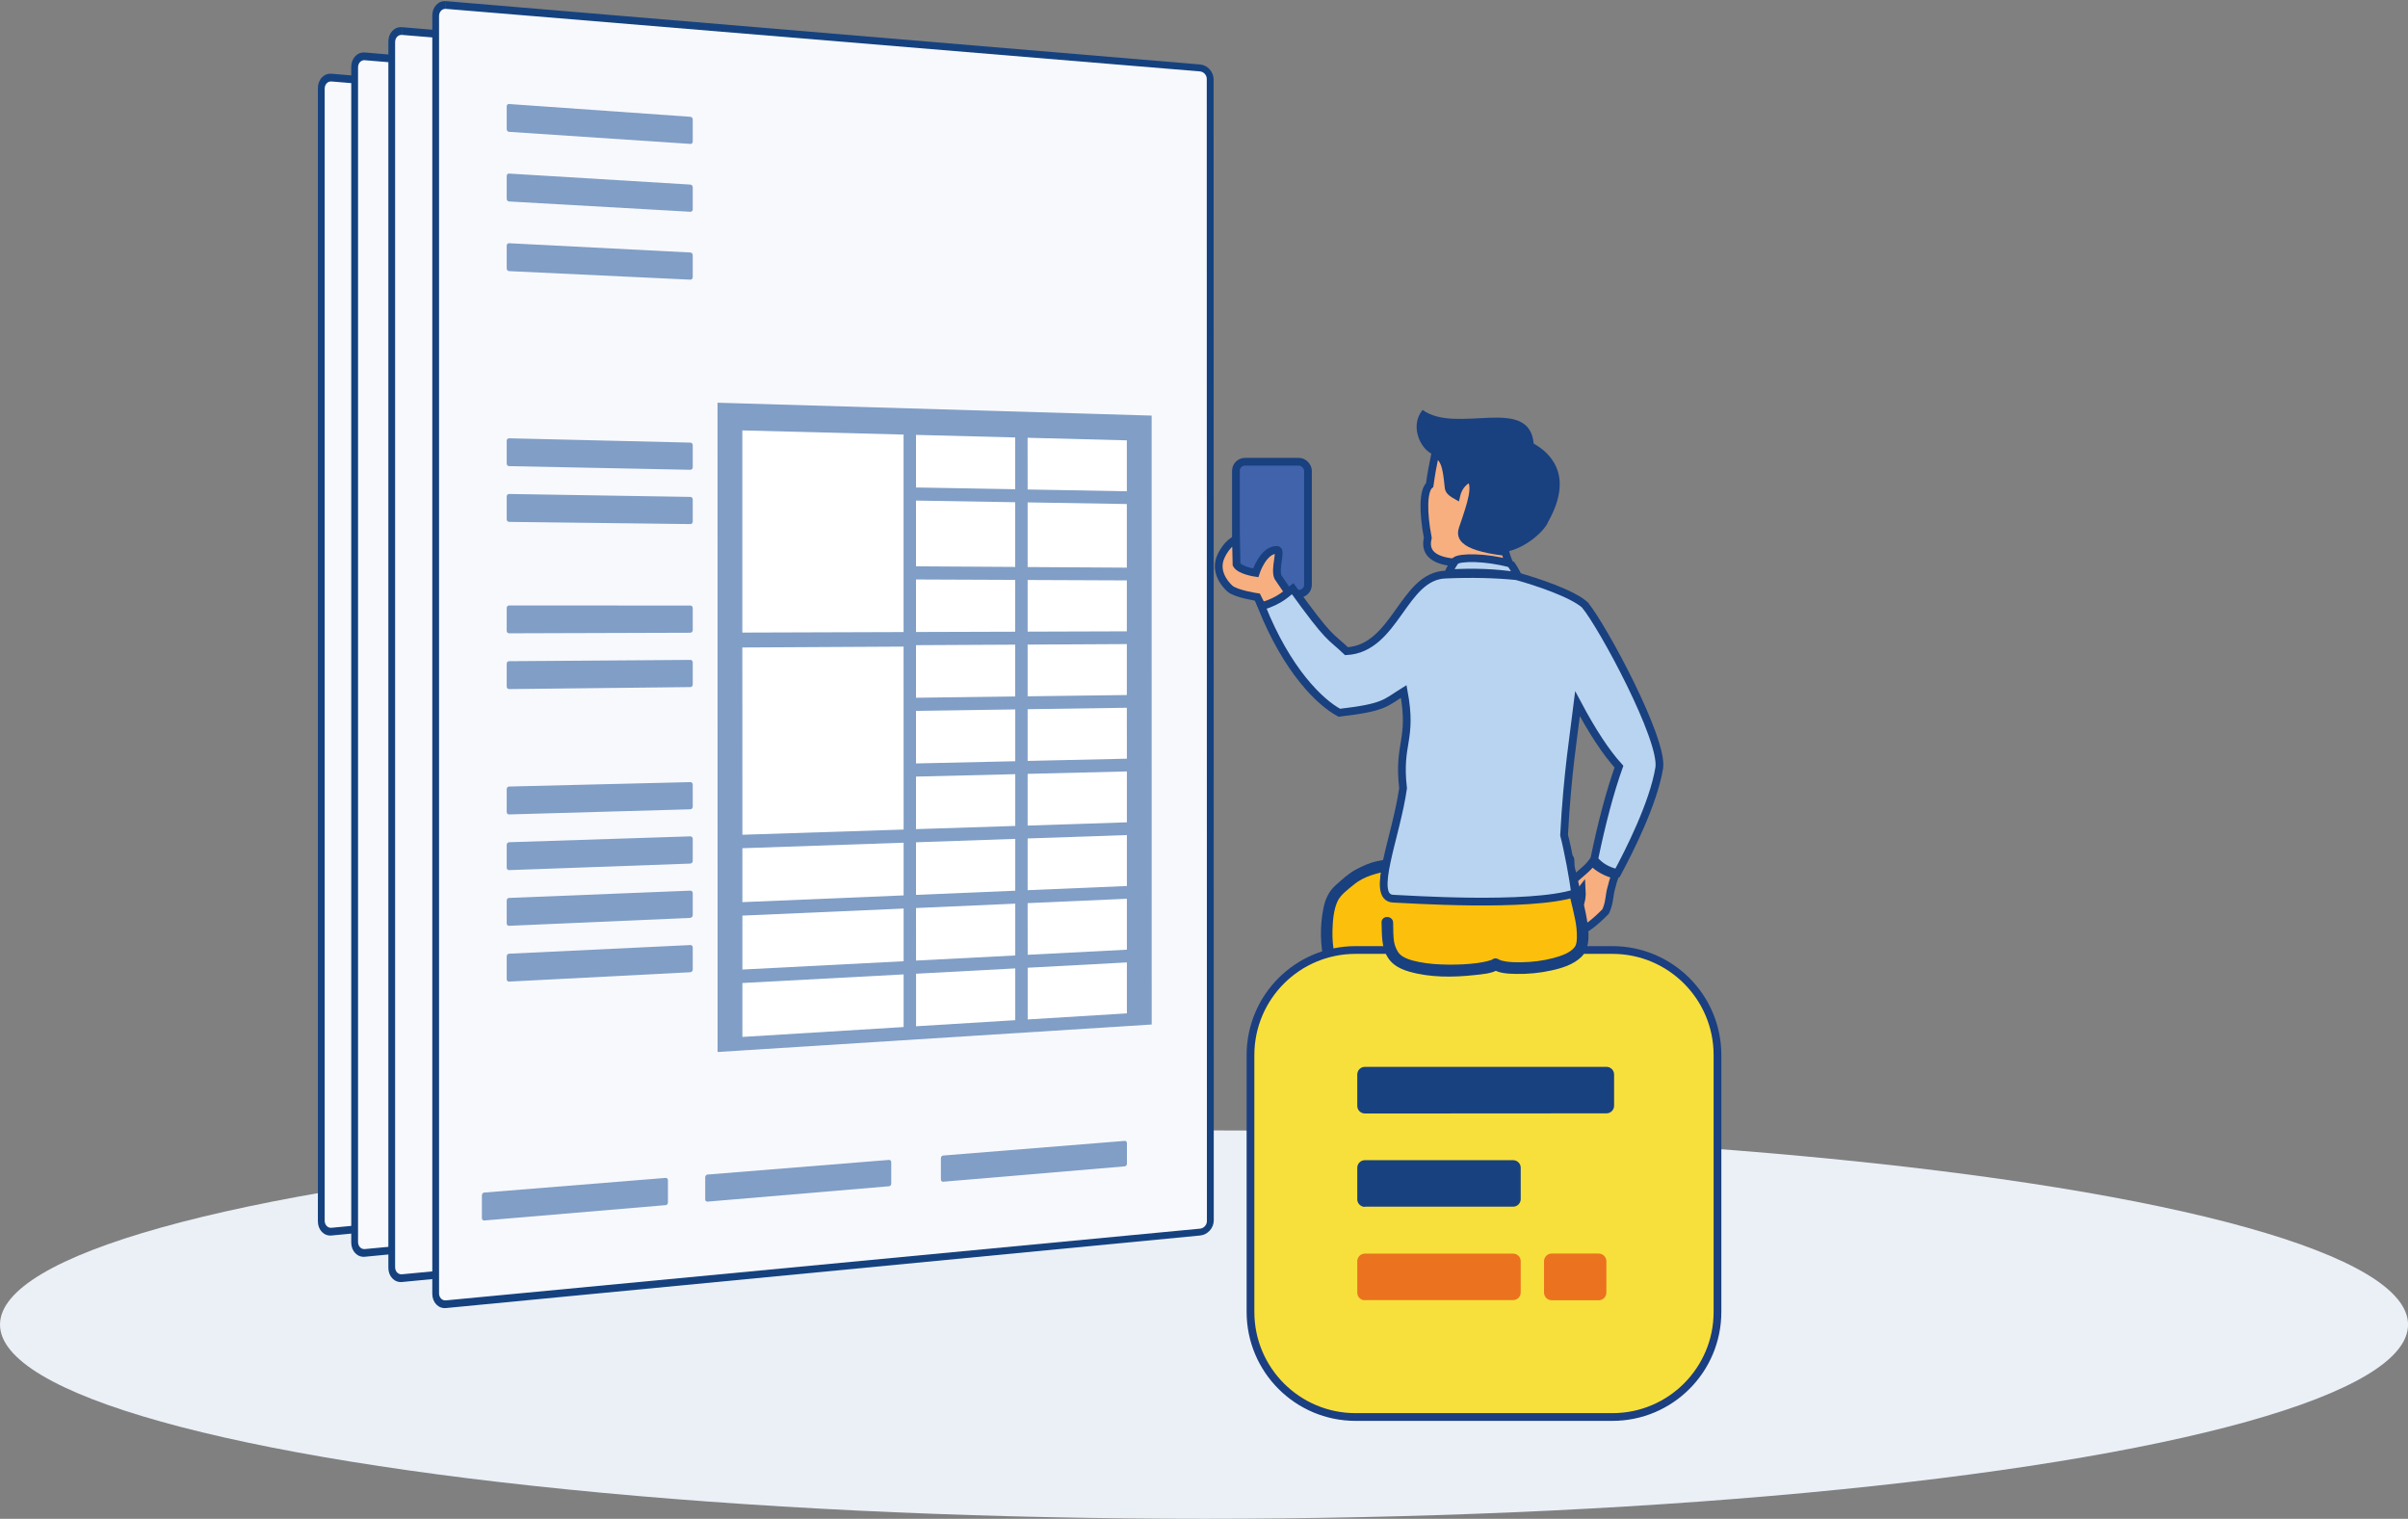 <?xml version="1.0" encoding="UTF-8"?>
<svg id="Ebene_2" data-name="Ebene 2" xmlns="http://www.w3.org/2000/svg" width="164.75mm" height="103.91mm" viewBox="0 0 467.01 294.55">
  <rect x="0" y="0" width="467.01" height="294.55" fill="#808080" stroke="none"/>
  <g id="Text-Bild">
    <g id="Ebene_51" data-name="Ebene 51">
      <g>
        <path d="M308.8,167.2c-1.19,1.57-2.68,2.4-4.97,4.73l-.33.34c-.51.53-1.06,1.14-1.65,1.84,1.26.96,3.09.82,4.93-1.58.17,2.6-.74,3.98-2.16,5.3-.69.84-.94,1.34-1.37,1.79,1.43,2.29,3.93,1.44,8.14-2.84.81-1.65.68-3.25,1.15-4.73.18-.75.39-1.49.72-2.37-1.81-.48-3.29-1.3-4.44-2.47h-.01Z" style="fill: #f7af7f; fill-rule: evenodd; stroke: #19407f; stroke-width: 1.5px;"/>
        <g>
          <path d="M270.3,185.42c.49-4.04,35.31-11.6,33.9-18.65-8.46,2.19-18.8,1.66-32.54.38-3.95,1.25-4.26.29-8.87,2.88-.83.47-2.43,2.03-3.16,2.64-1.16.96-1.64,2.51-1.91,3.99-1.83,9.92,3.06,15.94,3.05,18.7-.02,9.81,2.18,10.39,2.16,20.19l.14,3.6,3.6.29.82-26.96,2.82-7.06Z" style="fill: #fcc00c;"/>
          <path d="M271.39,185.71c.05-.35-.03.14,0-.08,0-.03.06-.11.08-.13.09-.09-.18.18.01,0,.12-.11.23-.22.36-.33.16-.13-.15.11.02-.02.09-.07.19-.13.28-.2.87-.59,1.83-1.05,2.79-1.48,2.8-1.28,5.7-2.32,8.58-3.39,3.33-1.24,6.67-2.47,9.95-3.85,2.82-1.18,5.68-2.42,8.22-4.14,1.87-1.27,4.05-3.1,3.6-5.63-.11-.61-.84-.93-1.38-.79-6.71,1.71-13.76,1.61-20.63,1.24-2.09-.11-4.19-.26-6.28-.43-1.05-.09-2.11-.18-3.16-.27-.6-.05-1.21-.14-1.81-.16-.52-.02-.94.1-1.44.24-1.15.32-2.33.47-3.49.72-1.45.31-2.81.93-4.11,1.62-1.47.78-2.63,1.9-3.88,2.99-1.36,1.2-2.06,2.68-2.42,4.45-.73,3.57-.65,7.27.2,10.81.58,2.43,1.62,4.67,2.42,7.02.4,1.16.33,1.67.36,2.99.04,1.77.19,3.54.44,5.29.43,2.97,1.26,5.87,1.53,8.87.24,2.68.21,5.39.32,8.08.03.64.5,1.07,1.12,1.12l3.6.29c.62.05,1.11-.56,1.12-1.12.13-4.46.27-8.92.4-13.39s.24-9.05.41-13.57c-.02.52,0,.19.09-.03.12-.26.21-.54.32-.8l.96-2.39c.47-1.18.94-2.35,1.41-3.53.54-1.34-1.64-1.93-2.17-.6-.9,2.26-1.91,4.5-2.72,6.8-.4,1.13-.2,2.59-.24,3.77-.19,6.17-.37,12.34-.56,18.51-.05,1.75-.11,3.49-.16,5.24l1.12-1.12-3.6-.29,1.12,1.12c-.09-2.13-.1-4.27-.21-6.4-.14-2.87-.66-5.65-1.24-8.46-.27-1.3-.5-2.61-.63-3.93-.18-1.73-.11-3.46-.23-5.19-.13-1.93-1.19-3.78-1.83-5.57-1.06-2.95-1.7-5.99-1.61-9.13.05-1.82.2-3.87.93-5.56.59-1.36,2.07-2.39,3.19-3.32,2.1-1.74,4.65-2.26,7.23-2.78.68-.14,1.39-.43,2.07-.49,1.09-.09,2.32.19,3.4.28,2.14.18,4.28.35,6.42.48,7.59.48,15.4.67,22.82-1.23l-1.38-.79c.03.16.06-.2,0,.03-.02.06,0,.16,0,.22-.02.28.05-.16,0,.04-.03.1-.05.2-.08.3-.04.12-.09.2,0,.03-.04.09-.08.18-.14.26-.05.09-.11.17-.16.26-.14.22-.01.04-.1.15-.68.84-1.43,1.39-2.28,1.95-2.5,1.65-5.3,2.87-8.06,4.02-6.08,2.52-12.42,4.46-18.41,7.19-1.44.66-4.37,1.76-4.64,3.62-.21,1.42,1.96,2.03,2.17.6Z" style="fill: #19407f;"/>
        </g>
        <ellipse cx="233.51" cy="256.89" rx="233.51" ry="37.66" style="fill: #ebf0f7;"/>
        <g>
          <g id="Papier">
            <g>
              <path d="M64.29,238.85c-1.09.1-1.98-.82-1.98-2.06V17.13c0-1.24.89-2.17,1.98-2.08l129.44,10.79c1.09.09,1.98,1.07,1.98,2.17l.03,196.27c0,1.11-.89,2.09-1.98,2.2l-129.47,12.37Z" style="fill: #f8f9fd;"/>
              <path d="M64.29,14.3v1.5s129.44,10.72,129.44,10.72c.73.06,1.32.71,1.32,1.45l.03,196.38c0,.74-.59,1.4-1.32,1.47l-129.47,12.29c-.73.07-1.32-.55-1.32-1.37V17.19c0-.83.59-1.45,1.32-1.39v-1.5M64.29,14.3c-1.46-.12-2.64,1.12-2.64,2.78v219.78c0,1.66,1.18,2.89,2.64,2.75l129.47-12.45c1.46-.14,2.64-1.45,2.64-2.93l-.03-196.15c0-1.48-1.18-2.78-2.64-2.9L64.29,14.3h0Z" style="fill: #15427f;"/>
            </g>
            <g id="Text">
              <g>
                <polygon points="110.84 195.47 185.7 190.74 185.69 85.74 110.84 83.52 110.84 195.47" style="fill: #809ec6;"/>
                <polygon points="164.32 189.86 181.43 188.81 181.43 180.03 164.31 180.95 164.32 189.86" style="fill: #fff;"/>
                <polygon points="145.07 191.04 162.18 189.99 162.18 181.06 145.06 181.98 145.07 191.04" style="fill: #fff;"/>
                <polygon points="115.12 192.88 142.93 191.17 142.93 182.09 115.12 183.58 115.12 192.88" style="fill: #fff;"/>
                <polygon points="164.31 178.72 181.43 177.84 181.42 169.05 164.31 169.8 164.31 178.72" style="fill: #fff;"/>
                <polygon points="145.06 179.71 162.18 178.83 162.17 169.9 145.06 170.65 145.06 179.71" style="fill: #fff;"/>
                <polygon points="115.12 181.26 142.93 179.82 142.92 170.74 115.12 171.96 115.12 181.26" style="fill: #fff;"/>
                <polygon points="164.31 167.57 181.42 166.86 181.42 158.07 164.31 158.66 164.31 167.57" style="fill: #fff;"/>
                <polygon points="145.06 168.38 162.17 167.66 162.17 158.73 145.06 159.32 145.06 168.38" style="fill: #fff;"/>
                <polygon points="115.12 169.64 142.92 168.47 142.92 159.39 115.12 160.34 115.12 169.64" style="fill: #fff;"/>
                <polygon points="164.31 156.43 181.42 155.88 181.42 147.1 164.31 147.52 164.31 156.43" style="fill: #fff;"/>
                <polygon points="145.06 157.05 162.17 156.5 162.17 147.57 145.06 147.99 145.06 157.05" style="fill: #fff;"/>
                <polygon points="115.12 158.02 142.92 157.12 142.92 125.57 115.12 125.72 115.12 158.02" style="fill: #fff;"/>
                <polygon points="164.31 145.29 181.42 144.9 181.42 136.12 164.31 136.37 164.31 145.29" style="fill: #fff;"/>
                <polygon points="145.06 145.72 162.17 145.33 162.17 136.4 145.06 136.66 145.06 145.72" style="fill: #fff;"/>
                <polygon points="164.31 134.14 181.42 133.92 181.42 125.14 164.31 125.23 164.31 134.14" style="fill: #fff;"/>
                <polygon points="145.06 134.39 162.17 134.17 162.17 125.24 145.06 125.33 145.06 134.39" style="fill: #fff;"/>
                <polygon points="164.31 123 181.42 122.94 181.42 114.16 164.31 114.08 164.31 123" style="fill: #fff;"/>
                <polygon points="145.06 123.06 162.17 123 162.17 114.07 145.06 113.99 145.06 123.06" style="fill: #fff;"/>
                <polygon points="115.12 123.15 142.92 123.07 142.92 89.01 115.12 88.29 115.12 123.15" style="fill: #fff;"/>
                <polygon points="164.31 111.85 181.42 111.96 181.41 100.99 164.31 100.71 164.31 111.85" style="fill: #fff;"/>
                <polygon points="145.06 111.73 162.17 111.84 162.17 100.67 145.06 100.4 145.06 111.73" style="fill: #fff;"/>
                <polygon points="164.31 98.48 181.41 98.79 181.41 90.01 164.3 89.57 164.31 98.48" style="fill: #fff;"/>
                <polygon points="145.06 98.13 162.17 98.44 162.17 89.51 145.06 89.07 145.06 98.13" style="fill: #fff;"/>
              </g>
              <path d="M106.12,153.62l-31.2.89c-.24,0-.44-.21-.44-.48v-3.82c0-.27.2-.5.44-.51l31.2-.76c.24,0,.44.21.44.47v3.72c0,.27-.2.49-.44.49Z" style="fill: #809ec6;"/>
              <path d="M106.12,162.99l-31.2,1.13c-.24,0-.44-.21-.44-.48v-3.82c0-.27.2-.5.44-.51l31.2-1.01c.24,0,.44.2.44.47v3.72c0,.27-.2.49-.44.5Z" style="fill: #809ec6;"/>
              <path d="M106.12,95.09l-31.2-.63c-.24,0-.44-.23-.44-.5v-3.82c0-.27.2-.49.44-.48l31.2.75c.24,0,.44.23.44.49v3.72c0,.27-.2.48-.44.47Z" style="fill: #809ec6;"/>
              <path d="M106.12,104.45l-31.2-.38c-.24,0-.44-.23-.44-.5v-3.82c0-.27.2-.49.44-.49l31.2.5c.24,0,.44.22.44.49v3.72c0,.27-.2.48-.44.48Z" style="fill: #809ec6;"/>
              <path d="M106.12,123.18l-31.2.1c-.24,0-.44-.22-.44-.49v-3.82c0-.27.2-.49.44-.49l31.2.02c.24,0,.44.22.44.48v3.72c0,.27-.2.48-.44.48Z" style="fill: #809ec6;"/>
              <path d="M106.12,132.55l-31.2.34c-.24,0-.44-.22-.44-.49v-3.82c0-.27.2-.5.44-.5l31.2-.22c.24,0,.44.21.44.48v3.72c0,.27-.2.48-.44.49Z" style="fill: #809ec6;"/>
              <path d="M106.12,172.36l-31.2,1.37c-.24.01-.44-.2-.44-.48v-3.82c0-.27.2-.5.44-.51l31.2-1.25c.24,0,.44.2.44.46v3.72c0,.27-.2.49-.44.5Z" style="fill: #809ec6;"/>
              <path d="M106.12,38.89l-31.2-2.08c-.24-.02-.44-.25-.44-.52v-3.82c0-.27.2-.48.44-.46l31.2,2.2c.24.02.44.25.44.51v3.72c0,.27-.2.47-.44.45Z" style="fill: #809ec6;"/>
              <path d="M106.12,50.6l-31.2-1.77c-.24-.01-.44-.25-.44-.52v-3.82c0-.27.2-.48.44-.47l31.2,1.89c.24.01.44.24.44.51v3.72c0,.27-.2.47-.44.46Z" style="fill: #809ec6;"/>
              <path d="M106.12,62.3l-31.2-1.47c-.24-.01-.44-.24-.44-.52v-3.82c0-.27.2-.48.44-.47l31.2,1.59c.24.01.44.24.44.5v3.72c0,.27-.2.47-.44.46Z" style="fill: #809ec6;"/>
              <path d="M106.12,181.72l-31.2,1.61c-.24.01-.44-.2-.44-.47v-3.82c0-.27.2-.5.44-.52l31.2-1.49c.24-.01.44.19.44.46v3.72c0,.27-.2.49-.44.5Z" style="fill: #809ec6;"/>
              <path d="M101.85,221.89l-31.2,2.64c-.24.02-.44-.19-.44-.46v-3.83c0-.27.2-.51.44-.53l31.2-2.52c.24-.02.44.18.44.45v3.73c0,.27-.2.5-.44.52Z" style="fill: #809ec6;"/>
              <path d="M140.35,218.64l-31.2,2.64c-.24.02-.44-.18-.44-.44v-3.71c0-.27.2-.5.44-.52l31.2-2.52c.24-.02.44.17.44.43v3.61c0,.26-.2.49-.44.51Z" style="fill: #809ec6;"/>
              <path d="M180.99,215.2l-31.2,2.64c-.24.02-.44-.17-.44-.43v-3.59c0-.26.2-.48.44-.5l31.2-2.52c.24-.02.44.17.44.42v3.49c0,.25-.2.47-.44.49Z" style="fill: #809ec6;"/>
            </g>
          </g>
          <g id="Papier-2" data-name="Papier">
            <g>
              <path d="M70.76,242.98c-1.09.1-1.98-.82-1.98-2.06V13.01c0-1.24.89-2.17,1.98-2.08l134.36,11.21c1.09.09,1.98,1.07,1.98,2.17l.03,203.62c0,1.11-.89,2.09-1.98,2.2l-134.39,12.84Z" style="fill: #f8f9fd;"/>
              <path d="M70.76,10.18v1.5s134.36,11.13,134.36,11.13c.73.06,1.32.71,1.32,1.45l.03,203.74c0,.74-.59,1.4-1.32,1.47l-134.39,12.77c-.73.07-1.32-.55-1.32-1.37V13.06c0-.83.59-1.45,1.32-1.39v-1.5M70.76,10.18c-1.46-.12-2.64,1.12-2.64,2.78v228.02c0,1.66,1.18,2.89,2.64,2.75l134.39-12.92c1.46-.14,2.64-1.45,2.64-2.93l-.03-203.51c0-1.48-1.18-2.78-2.64-2.9L70.76,10.18h0Z" style="fill: #15427f;"/>
            </g>
            <g id="Text-2" data-name="Text">
              <g>
                <polygon points="119.11 197.98 196.7 193.07 196.69 84.24 119.1 81.93 119.11 197.98" style="fill: #809ec6;"/>
                <polygon points="174.53 192.16 192.27 191.07 192.27 181.97 174.53 182.92 174.53 192.16" style="fill: #fff;"/>
                <polygon points="154.58 193.38 172.31 192.3 172.31 183.04 154.58 183.99 154.58 193.38" style="fill: #fff;"/>
                <polygon points="123.54 195.29 152.36 193.52 152.36 184.11 123.54 185.65 123.54 195.29" style="fill: #fff;"/>
                <polygon points="174.53 180.61 192.27 179.69 192.26 170.59 174.53 171.37 174.53 180.61" style="fill: #fff;"/>
                <polygon points="154.58 181.64 172.31 180.72 172.31 171.47 154.58 172.24 154.58 181.64" style="fill: #fff;"/>
                <polygon points="123.54 183.24 152.36 181.75 152.36 172.34 123.54 173.6 123.54 183.24" style="fill: #fff;"/>
                <polygon points="174.53 169.06 192.26 168.31 192.26 159.21 174.53 159.82 174.53 169.06" style="fill: #fff;"/>
                <polygon points="154.58 169.89 172.31 169.15 172.31 159.89 154.57 160.5 154.58 169.89" style="fill: #fff;"/>
                <polygon points="123.54 171.2 152.36 169.99 152.36 160.57 123.54 161.56 123.54 171.2" style="fill: #fff;"/>
                <polygon points="174.53 157.51 192.26 156.93 192.26 147.83 174.53 148.27 174.53 157.51" style="fill: #fff;"/>
                <polygon points="154.57 158.15 172.31 157.58 172.31 148.32 154.57 148.75 154.57 158.15" style="fill: #fff;"/>
                <polygon points="123.54 159.15 152.36 158.22 152.35 125.52 123.54 125.68 123.54 159.15" style="fill: #fff;"/>
                <polygon points="174.53 145.96 192.26 145.56 192.26 136.45 174.52 136.71 174.53 145.96" style="fill: #fff;"/>
                <polygon points="154.57 146.41 172.31 146.01 172.31 136.75 154.57 137.01 154.57 146.41" style="fill: #fff;"/>
                <polygon points="174.52 134.4 192.26 134.18 192.26 125.07 174.52 125.16 174.52 134.4" style="fill: #fff;"/>
                <polygon points="154.57 134.66 172.31 134.43 172.31 125.17 154.57 125.27 154.57 134.66" style="fill: #fff;"/>
                <polygon points="174.52 122.85 192.26 122.8 192.26 113.69 174.52 113.61 174.52 122.85" style="fill: #fff;"/>
                <polygon points="154.57 122.92 172.31 122.86 172.3 113.6 154.57 113.52 154.57 122.92" style="fill: #fff;"/>
                <polygon points="123.54 123.02 152.35 122.92 152.35 87.63 123.53 86.88 123.54 123.02" style="fill: #fff;"/>
                <polygon points="174.52 111.3 192.26 111.42 192.25 100.04 174.52 99.75 174.52 111.3" style="fill: #fff;"/>
                <polygon points="154.57 111.17 172.3 111.29 172.3 99.71 154.57 99.43 154.57 111.17" style="fill: #fff;"/>
                <polygon points="174.52 97.44 192.25 97.76 192.25 88.66 174.52 88.2 174.52 97.44" style="fill: #fff;"/>
                <polygon points="154.57 97.08 172.3 97.4 172.3 88.14 154.57 87.68 154.57 97.08" style="fill: #fff;"/>
              </g>
              <path d="M114.23,154.6l-32.37.92c-.24,0-.44-.21-.44-.48v-3.99c0-.27.2-.5.44-.51l32.37-.79c.24,0,.44.21.44.47v3.89c0,.27-.2.49-.44.49Z" style="fill: #809ec6;"/>
              <path d="M114.23,164.31l-32.37,1.17c-.24,0-.44-.21-.44-.48v-3.99c0-.27.2-.5.44-.51l32.37-1.04c.24,0,.44.2.44.47v3.89c0,.27-.2.49-.44.5Z" style="fill: #809ec6;"/>
              <path d="M114.23,93.92l-32.37-.65c-.24,0-.44-.23-.44-.5v-3.99c0-.27.2-.49.44-.48l32.37.77c.24,0,.44.23.44.49v3.89c0,.27-.2.48-.44.47Z" style="fill: #809ec6;"/>
              <path d="M114.23,103.63l-32.37-.4c-.24,0-.44-.23-.44-.5v-3.99c0-.27.2-.49.44-.49l32.37.52c.24,0,.44.22.44.49v3.89c0,.27-.2.48-.44.48Z" style="fill: #809ec6;"/>
              <path d="M114.23,123.05l-32.37.1c-.24,0-.44-.22-.44-.49v-3.99c0-.27.2-.49.44-.49l32.37.02c.24,0,.44.22.44.48v3.89c0,.27-.2.48-.44.48Z" style="fill: #809ec6;"/>
              <path d="M114.23,132.75l-32.37.35c-.24,0-.44-.22-.44-.49v-3.99c0-.27.2-.5.44-.5l32.37-.23c.24,0,.44.21.44.48v3.89c0,.27-.2.48-.44.49Z" style="fill: #809ec6;"/>
              <path d="M114.23,174.01l-32.37,1.42c-.24.01-.44-.2-.44-.48v-3.99c0-.27.2-.5.44-.51l32.37-1.29c.24,0,.44.2.44.46v3.89c0,.27-.2.49-.44.5Z" style="fill: #809ec6;"/>
              <path d="M114.22,35.67l-32.37-2.15c-.24-.02-.44-.25-.44-.52v-3.99c0-.27.2-.48.44-.46l32.37,2.28c.24.02.44.25.44.51v3.89c0,.27-.2.47-.44.45Z" style="fill: #809ec6;"/>
              <path d="M114.22,47.81l-32.37-1.84c-.24-.01-.44-.25-.44-.52v-3.99c0-.27.2-.48.44-.47l32.37,1.97c.24.01.44.24.44.51v3.89c0,.27-.2.47-.44.46Z" style="fill: #809ec6;"/>
              <path d="M114.22,59.94l-32.37-1.53c-.24-.01-.44-.24-.44-.52v-3.99c0-.27.2-.48.44-.47l32.37,1.65c.24.01.44.24.44.5v3.89c0,.27-.2.47-.44.46Z" style="fill: #809ec6;"/>
              <path d="M114.23,183.72l-32.37,1.67c-.24.01-.44-.2-.44-.47v-3.99c0-.27.2-.5.44-.52l32.37-1.55c.24-.01.44.19.44.46v3.89c0,.27-.2.49-.44.5Z" style="fill: #809ec6;"/>
              <path d="M109.8,225.36l-32.37,2.74c-.24.02-.44-.19-.44-.46v-4.01c0-.27.2-.51.44-.53l32.37-2.61c.24-.02.44.18.44.45v3.9c0,.27-.2.5-.44.52Z" style="fill: #809ec6;"/>
              <path d="M149.71,221.98l-32.37,2.74c-.24.02-.44-.18-.44-.44v-3.88c0-.27.2-.5.44-.52l32.37-2.61c.24-.02.44.17.44.43v3.78c0,.26-.2.49-.44.51Z" style="fill: #809ec6;"/>
              <path d="M191.83,218.42l-32.37,2.74c-.24.02-.44-.17-.44-.43v-3.75c0-.26.2-.48.44-.5l32.37-2.61c.24-.02.44.17.44.42v3.65c0,.25-.2.47-.44.49Z" style="fill: #809ec6;"/>
            </g>
          </g>
          <g id="Papier-3" data-name="Papier">
            <g>
              <path d="M77.96,247.88c-1.09.1-1.98-.82-1.98-2.06V8.11c0-1.24.89-2.17,1.98-2.08l140.21,11.7c1.09.09,1.98,1.07,1.98,2.17l.03,212.38c0,1.11-.89,2.09-1.98,2.2l-140.24,13.41Z" style="fill: #f8f9fd;"/>
              <path d="M77.96,5.27v1.5s140.21,11.62,140.21,11.62c.73.06,1.32.71,1.32,1.45l.03,212.49c0,.74-.59,1.4-1.32,1.47l-140.25,13.33c-.73.07-1.32-.55-1.32-1.37V8.16c0-.83.59-1.45,1.32-1.39v-1.5M77.96,5.27c-1.46-.12-2.64,1.12-2.64,2.78v237.83c0,1.66,1.18,2.89,2.64,2.75l140.25-13.49c1.46-.14,2.64-1.45,2.64-2.93l-.03-212.26c0-1.48-1.18-2.78-2.64-2.9L77.96,5.27h0Z" style="fill: #15427f;"/>
            </g>
            <g id="Text-3" data-name="Text">
              <g>
                <polygon points="128.44 200.95 209.29 195.84 209.27 82.45 128.44 80.04 128.44 200.95" style="fill: #809ec6;"/>
                <polygon points="186.19 194.89 204.67 193.76 204.67 184.27 186.19 185.26 186.19 194.89" style="fill: #fff;"/>
                <polygon points="165.4 196.17 183.88 195.03 183.88 185.39 165.4 186.38 165.4 196.17" style="fill: #fff;"/>
                <polygon points="133.06 198.15 163.09 196.31 163.09 186.5 133.06 188.11 133.06 198.15" style="fill: #fff;"/>
                <polygon points="186.19 182.86 204.67 181.9 204.67 172.42 186.19 173.23 186.19 182.86" style="fill: #fff;"/>
                <polygon points="165.4 183.93 183.88 182.98 183.88 173.33 165.4 174.14 165.4 183.93" style="fill: #fff;"/>
                <polygon points="133.06 185.6 163.09 184.05 163.09 174.24 133.06 175.56 133.06 185.6" style="fill: #fff;"/>
                <polygon points="186.19 170.82 204.67 170.05 204.66 160.56 186.19 161.19 186.19 170.82" style="fill: #fff;"/>
                <polygon points="165.4 171.69 183.88 170.92 183.88 161.27 165.4 161.9 165.4 171.69" style="fill: #fff;"/>
                <polygon points="133.06 173.05 163.09 171.79 163.09 161.98 133.06 163.01 133.06 173.05" style="fill: #fff;"/>
                <polygon points="186.19 158.79 204.66 158.19 204.66 148.71 186.18 149.16 186.19 158.79" style="fill: #fff;"/>
                <polygon points="165.4 159.46 183.88 158.86 183.87 149.21 165.4 149.67 165.4 159.46" style="fill: #fff;"/>
                <polygon points="133.06 160.5 163.09 159.53 163.08 125.46 133.06 125.62 133.06 160.5" style="fill: #fff;"/>
                <polygon points="186.18 146.75 204.66 146.33 204.66 136.85 186.18 137.12 186.18 146.75" style="fill: #fff;"/>
                <polygon points="165.4 147.22 183.87 146.8 183.87 137.16 165.39 137.43 165.4 147.22" style="fill: #fff;"/>
                <polygon points="186.18 134.72 204.66 134.48 204.66 124.99 186.18 125.09 186.18 134.72" style="fill: #fff;"/>
                <polygon points="165.39 134.98 183.87 134.75 183.87 125.1 165.39 125.19 165.39 134.98" style="fill: #fff;"/>
                <polygon points="186.18 122.68 204.66 122.62 204.66 113.14 186.18 113.05 186.18 122.68" style="fill: #fff;"/>
                <polygon points="165.39 122.75 183.87 122.69 183.87 113.04 165.39 112.96 165.39 122.75" style="fill: #fff;"/>
                <polygon points="133.06 122.85 163.08 122.75 163.08 85.98 133.05 85.2 133.06 122.85" style="fill: #fff;"/>
                <polygon points="186.18 110.64 204.66 110.76 204.66 98.91 186.18 98.61 186.18 110.64" style="fill: #fff;"/>
                <polygon points="165.39 110.51 183.87 110.63 183.87 98.57 165.39 98.27 165.39 110.51" style="fill: #fff;"/>
                <polygon points="186.18 96.2 204.66 96.54 204.65 87.05 186.18 86.57 186.18 96.2" style="fill: #fff;"/>
                <polygon points="165.39 95.83 183.87 96.16 183.87 86.51 165.39 86.04 165.39 95.83" style="fill: #fff;"/>
              </g>
              <path d="M123.38,155.75l-33.77.96c-.24,0-.44-.21-.44-.48v-4.2c0-.27.2-.5.44-.51l33.77-.83c.24,0,.44.21.44.47v4.09c0,.27-.2.49-.44.49Z" style="fill: #809ec6;"/>
              <path d="M123.38,165.87l-33.77,1.22c-.24,0-.44-.21-.44-.48v-4.2c0-.27.2-.5.44-.51l33.77-1.09c.24,0,.44.2.44.47v4.09c0,.27-.2.49-.44.5Z" style="fill: #809ec6;"/>
              <path d="M123.38,92.54l-33.76-.68c-.24,0-.44-.23-.44-.5v-4.2c0-.27.2-.49.44-.48l33.76.81c.24,0,.44.23.44.49v4.09c0,.27-.2.48-.44.47Z" style="fill: #809ec6;"/>
              <path d="M123.38,102.65l-33.76-.42c-.24,0-.44-.23-.44-.5v-4.2c0-.27.2-.49.44-.49l33.76.55c.24,0,.44.22.44.49v4.09c0,.27-.2.48-.44.48Z" style="fill: #809ec6;"/>
              <path d="M123.38,122.88l-33.77.11c-.24,0-.44-.22-.44-.49v-4.2c0-.27.2-.49.44-.49l33.77.02c.24,0,.44.22.44.48v4.09c0,.27-.2.48-.44.48Z" style="fill: #809ec6;"/>
              <path d="M123.38,133l-33.77.37c-.24,0-.44-.22-.44-.49v-4.2c0-.27.2-.5.44-.5l33.77-.24c.24,0,.44.21.44.48v4.09c0,.27-.2.48-.44.49Z" style="fill: #809ec6;"/>
              <path d="M123.38,175.98l-33.77,1.48c-.24.01-.44-.2-.44-.48v-4.2c0-.27.2-.5.44-.51l33.77-1.35c.24,0,.44.2.44.46v4.09c0,.27-.2.49-.44.5Z" style="fill: #809ec6;"/>
              <path d="M123.37,31.85l-33.76-2.25c-.24-.02-.44-.25-.44-.52v-4.2c0-.27.2-.48.44-.46l33.76,2.38c.24.02.44.25.44.51v4.09c0,.27-.2.47-.44.45Z" style="fill: #809ec6;"/>
              <path d="M123.37,44.49l-33.76-1.92c-.24-.01-.44-.25-.44-.52v-4.2c0-.27.2-.48.44-.47l33.76,2.05c.24.01.44.24.44.51v4.09c0,.27-.2.47-.44.46Z" style="fill: #809ec6;"/>
              <path d="M123.37,57.13l-33.76-1.59c-.24-.01-.44-.24-.44-.52v-4.2c0-.27.2-.48.44-.47l33.76,1.72c.24.01.44.24.44.5v4.09c0,.27-.2.47-.44.46Z" style="fill: #809ec6;"/>
              <path d="M123.38,186.1l-33.77,1.74c-.24.01-.44-.2-.44-.47v-4.2c0-.27.2-.5.44-.52l33.77-1.61c.24-.01.44.19.44.46v4.09c0,.27-.2.49-.44.5Z" style="fill: #809ec6;"/>
              <path d="M118.76,229.48l-33.77,2.85c-.24.02-.44-.19-.44-.46v-4.21c0-.27.2-.51.44-.53l33.77-2.72c.24-.02.44.18.44.45v4.11c0,.27-.2.5-.44.52Z" style="fill: #809ec6;"/>
              <path d="M160.34,225.96l-33.77,2.85c-.24.02-.44-.18-.44-.44v-4.08c0-.27.2-.5.44-.52l33.77-2.72c.24-.02.44.17.44.43v3.98c0,.26-.2.49-.44.51Z" style="fill: #809ec6;"/>
              <path d="M204.23,222.25l-33.77,2.85c-.24.02-.44-.17-.44-.43v-3.95c0-.26.2-.48.44-.5l33.77-2.72c.24-.02.44.17.44.42v3.84c0,.25-.2.47-.44.49Z" style="fill: #809ec6;"/>
            </g>
          </g>
          <g id="Papier-4" data-name="Papier">
            <g>
              <path d="M86.48,252.93c-1.09.1-1.98-.82-1.98-2.06V3.05c0-1.24.89-2.17,1.98-2.08l146.24,12.2c1.09.09,1.98,1.07,1.98,2.17l.03,221.4c0,1.11-.89,2.09-1.98,2.2l-146.28,13.99Z" style="fill: #f8f9fd;"/>
              <path d="M86.48.22v1.5s146.24,12.13,146.24,12.13c.73.06,1.32.71,1.32,1.45l.03,221.51c0,.74-.59,1.4-1.32,1.47l-146.28,13.91c-.73.07-1.32-.55-1.32-1.37V3.11c0-.83.59-1.45,1.32-1.39V.22M86.48.22c-1.46-.12-2.64,1.12-2.64,2.78v247.93c0,1.66,1.18,2.89,2.64,2.75l146.28-14.07c1.46-.14,2.64-1.45,2.64-2.93l-.03-221.28c0-1.48-1.18-2.78-2.64-2.9L86.48.22h0Z" style="fill: #15427f;"/>
            </g>
            <g id="Text-4" data-name="Text">
              <g>
                <polygon points="139.17 204.02 223.36 198.69 223.35 80.6 139.16 78.1 139.17 204.02" style="fill: #809ec6;"/>
                <polygon points="199.31 197.71 218.55 196.53 218.55 186.65 199.31 187.68 199.31 197.71" style="fill: #fff;"/>
                <polygon points="177.66 199.03 196.9 197.85 196.9 187.81 177.66 188.84 177.66 199.03" style="fill: #fff;"/>
                <polygon points="143.98 201.1 175.25 199.18 175.25 188.97 143.98 190.64 143.98 201.1" style="fill: #fff;"/>
                <polygon points="199.31 185.17 218.55 184.18 218.55 174.3 199.3 175.15 199.31 185.17" style="fill: #fff;"/>
                <polygon points="177.66 186.29 196.9 185.3 196.9 175.25 177.65 176.1 177.66 186.29" style="fill: #fff;"/>
                <polygon points="143.98 188.03 175.25 186.42 175.25 176.2 143.98 177.57 143.98 188.03" style="fill: #fff;"/>
                <polygon points="199.3 172.64 218.55 171.83 218.55 161.95 199.3 162.61 199.3 172.64" style="fill: #fff;"/>
                <polygon points="177.65 173.55 196.9 172.74 196.9 162.69 177.65 163.35 177.65 173.55" style="fill: #fff;"/>
                <polygon points="143.98 174.96 175.25 173.65 175.25 163.43 143.98 164.5 143.98 174.96" style="fill: #fff;"/>
                <polygon points="199.3 160.11 218.55 159.48 218.55 149.61 199.3 150.08 199.3 160.11" style="fill: #fff;"/>
                <polygon points="177.65 160.8 196.9 160.18 196.9 150.14 177.65 150.61 177.65 160.8" style="fill: #fff;"/>
                <polygon points="143.98 161.89 175.25 160.88 175.24 125.4 143.97 125.57 143.98 161.89" style="fill: #fff;"/>
                <polygon points="199.3 147.57 218.55 147.14 218.54 137.26 199.3 137.54 199.3 147.57" style="fill: #fff;"/>
                <polygon points="177.65 148.06 196.9 147.63 196.9 137.58 177.65 137.86 177.65 148.06" style="fill: #fff;"/>
                <polygon points="199.3 135.04 218.54 134.79 218.54 124.91 199.3 125.01 199.3 135.04" style="fill: #fff;"/>
                <polygon points="177.65 135.32 196.89 135.07 196.89 125.02 177.65 125.12 177.65 135.32" style="fill: #fff;"/>
                <polygon points="199.3 122.5 218.54 122.44 218.54 112.56 199.3 112.48 199.3 122.5" style="fill: #fff;"/>
                <polygon points="177.65 122.57 196.89 122.51 196.89 112.46 177.65 112.38 177.65 122.57" style="fill: #fff;"/>
                <polygon points="143.97 122.68 175.24 122.58 175.24 84.28 143.97 83.47 143.97 122.68" style="fill: #fff;"/>
                <polygon points="199.3 109.97 218.54 110.09 218.54 97.75 199.3 97.43 199.3 109.97" style="fill: #fff;"/>
                <polygon points="177.65 109.83 196.89 109.95 196.89 97.4 177.65 97.08 177.65 109.83" style="fill: #fff;"/>
                <polygon points="199.3 94.93 218.54 95.28 218.54 85.4 199.29 84.9 199.3 94.93" style="fill: #fff;"/>
                <polygon points="177.65 94.54 196.89 94.88 196.89 84.84 177.65 84.34 177.65 94.54" style="fill: #fff;"/>
              </g>
              <path d="M133.91,156.95l-35.2,1c-.24,0-.44-.21-.44-.48v-4.42c0-.27.2-.5.44-.51l35.2-.86c.24,0,.44.21.44.47v4.3c0,.27-.2.49-.44.49Z" style="fill: #809ec6;"/>
              <path d="M133.91,167.48l-35.2,1.27c-.24,0-.44-.21-.44-.48v-4.42c0-.27.2-.5.44-.51l35.2-1.14c.24,0,.44.2.44.47v4.3c0,.27-.2.49-.44.5Z" style="fill: #809ec6;"/>
              <path d="M133.91,91.11l-35.2-.71c-.24,0-.44-.23-.44-.5v-4.42c0-.27.2-.49.44-.48l35.2.84c.24,0,.44.23.44.49v4.3c0,.27-.2.48-.44.47Z" style="fill: #809ec6;"/>
              <path d="M133.91,101.64l-35.2-.43c-.24,0-.44-.23-.44-.5v-4.42c0-.27.2-.49.44-.49l35.2.57c.24,0,.44.22.44.49v4.3c0,.27-.2.48-.44.48Z" style="fill: #809ec6;"/>
              <path d="M133.91,122.71l-35.2.11c-.24,0-.44-.22-.44-.49v-4.42c0-.27.2-.49.44-.49l35.2.02c.24,0,.44.22.44.48v4.3c0,.27-.2.48-.44.48Z" style="fill: #809ec6;"/>
              <path d="M133.91,133.25l-35.2.39c-.24,0-.44-.22-.44-.49v-4.42c0-.27.2-.5.44-.5l35.2-.25c.24,0,.44.21.44.48v4.3c0,.27-.2.48-.44.49Z" style="fill: #809ec6;"/>
              <path d="M133.91,178.01l-35.2,1.54c-.24.01-.44-.2-.44-.48v-4.42c0-.27.2-.5.44-.51l35.2-1.41c.24,0,.44.2.44.46v4.3c0,.27-.2.49-.44.5Z" style="fill: #809ec6;"/>
              <path d="M133.91,27.91l-35.2-2.34c-.24-.02-.44-.25-.44-.52v-4.42c0-.27.2-.48.44-.46l35.2,2.48c.24.02.44.25.44.51v4.3c0,.27-.2.47-.44.45Z" style="fill: #809ec6;"/>
              <path d="M133.91,41.07l-35.2-2c-.24-.01-.44-.25-.44-.52v-4.42c0-.27.2-.48.44-.47l35.2,2.14c.24.01.44.24.44.51v4.3c0,.27-.2.47-.44.46Z" style="fill: #809ec6;"/>
              <path d="M133.91,54.24l-35.2-1.66c-.24-.01-.44-.24-.44-.52v-4.42c0-.27.2-.48.44-.47l35.2,1.8c.24.01.44.24.44.5v4.3c0,.27-.2.47-.44.46Z" style="fill: #809ec6;"/>
              <path d="M133.91,188.55l-35.2,1.82c-.24.01-.44-.2-.44-.47v-4.42c0-.27.2-.5.44-.52l35.2-1.68c.24-.01.44.19.44.46v4.3c0,.27-.2.49-.44.5Z" style="fill: #809ec6;"/>
              <path d="M129.1,233.72l-35.2,2.98c-.24.02-.44-.19-.44-.46v-4.43c0-.27.2-.51.44-.53l35.2-2.84c.24-.02.44.18.44.45v4.32c0,.27-.2.5-.44.52Z" style="fill: #809ec6;"/>
              <path d="M172.41,230.06l-35.2,2.98c-.24.02-.44-.18-.44-.44v-4.29c0-.27.2-.5.44-.52l35.2-2.84c.24-.02.44.17.44.43v4.18c0,.26-.2.49-.44.51Z" style="fill: #809ec6;"/>
              <path d="M218.12,226.2l-35.2,2.98c-.24.02-.44-.17-.44-.43v-4.15c0-.26.2-.48.44-.5l35.2-2.84c.24-.02.44.17.44.42v4.03c0,.25-.2.47-.44.49Z" style="fill: #809ec6;"/>
            </g>
          </g>
        </g>
        <g>
          <path id="Pfad_33956" data-name="Pfad 33956" d="M312.71,274.81h-49.81c-11.25,0-20.38-9.12-20.38-20.38h0v-49.81c0-11.25,9.12-20.38,20.38-20.38h49.81c11.25,0,20.38,9.12,20.38,20.38v49.81c0,11.25-9.12,20.38-20.38,20.38h0" style="fill: #f8e03c; stroke: #1b3f80; stroke-miterlimit: 10; stroke-width: 1.5px;"/>
          <path id="Pfad_33957" data-name="Pfad 33957" d="M264.72,252.17c-.82,0-1.49-.65-1.49-1.47,0,0,0,0,0,0v-6.09c0-.82.65-1.48,1.47-1.49,0,0,0,0,0,0h28.74c.82,0,1.48.65,1.49,1.47,0,0,0,0,0,0v6.06c0,.82-.65,1.48-1.46,1.49,0,0,0,0,0,0h-28.74v.03Z" style="fill: #eb721f;"/>
          <path id="Pfad_33958" data-name="Pfad 33958" d="M264.72,234.06c-.82,0-1.49-.65-1.49-1.47v-6.1c0-.82.65-1.48,1.47-1.49h28.74c.82,0,1.49.65,1.49,1.47h0v6.06c0,.82-.65,1.49-1.47,1.49h-28.74v.03Z" style="fill: #18417f;"/>
          <path id="Pfad_33959" data-name="Pfad 33959" d="M300.95,252.17c-.82,0-1.49-.65-1.5-1.48h0v-6.08c0-.82.65-1.49,1.48-1.5h9.11c.82,0,1.49.65,1.5,1.48h0v6.08c0,.82-.65,1.49-1.48,1.5h-9.11Z" style="fill: #eb721f;"/>
          <path id="Pfad_33960" data-name="Pfad 33960" d="M264.72,215.95c-.82,0-1.49-.65-1.49-1.47,0,0,0,0,0,0v-6.09c0-.82.65-1.48,1.47-1.49,0,0,0,0,0,0h46.85c.82,0,1.48.65,1.49,1.47v6.06c0,.82-.65,1.48-1.46,1.49,0,0,0,0,0,0h-.02l-46.82.03Z" style="fill: #18417f;"/>
        </g>
        <g>
          <path d="M269.06,178.94c.14,3.74,0,4.6,1.24,6.47,2.59,3.91,17.76,3.03,19.77,1.59,1.87,1.58,16.2.86,16.75-4,.46-4.04-.81-6.4-2.25-13.44" style="fill: #fcc00c;"/>
          <path d="M267.94,178.94c.09,2.33-.06,4.73,1.23,6.78.93,1.49,2.5,2.24,4.15,2.72,4.02,1.16,8.55,1.12,12.68.66,1.46-.16,3.39-.27,4.65-1.12l-1.36-.18c1.26,1,3.15,1.04,4.7,1.08,2.33.05,4.7-.18,6.97-.69,2-.44,4.21-1.13,5.72-2.6s1.52-3.84,1.29-5.87c-.41-3.54-1.57-6.98-2.28-10.46-.29-1.42-2.46-.82-2.17.6.6,2.9,1.44,5.74,2,8.64.2,1.02.31,2.05.3,3.1-.01.79-.02,1.5-.41,2.05-.83,1.17-2.78,1.79-4.22,2.17-1.98.52-4.03.76-6.07.8-.98.02-1.98,0-2.95-.13-.17-.02-.61-.11-.89-.18-.08-.02-.54-.15-.26-.07-.1-.03-.42-.26-.14-.04-.37-.3-.92-.48-1.36-.18-.06.04-.13.09-.2.12-.25.12.14-.05-.07.03-.25.09-.5.17-.76.23-.62.16-1.26.27-1.9.36-1.87.26-3.77.34-5.66.32s-3.84-.13-5.71-.51c-1.31-.27-2.95-.66-3.83-1.61-.38-.41-.82-1.33-.97-2.06-.26-1.29-.18-2.67-.23-3.97-.05-1.44-2.3-1.45-2.25,0h0Z" style="fill: #19407f;"/>
        </g>
        <g>
          <rect x="239.7" y="89.55" width="13.97" height="25.61" rx="1.75" ry="1.75" style="fill: #4063ac; stroke: #19407f; stroke-miterlimit: 10; stroke-width: 1.5px;"/>
          <g>
            <path d="M281.86,109.94c.95-.48,6.21-.53,11.5.39-.59-.84-1.07-1.93-1.42-3.29-9.41-1.13-8.56-3.48-8.25-4.55,1.75-5.08,2.8-8.29,1.4-9.77-.69.35-2.14,1.15-2.65,3.38-.6-.34-1.37-.79-1.48-1.46-.28-2.01-.33-6.2-2.65-6.48-.4,1.85-.75,3.82-1.04,5.9-1.29,1.09-1.3,5.34-.36,10.26-.68,2.75.97,4.34,4.95,4.75v.85Z" style="fill: #f7af7f; fill-rule: evenodd; stroke: #19407f; stroke-width: 1.5px;"/>
            <path d="M283.68,102.5c-.31,1.07-1.17,3.41,8.25,4.55,4.17-.75,7.79-4.31,8.34-5.89,5.21-9.31,0-13.54-2.82-15.13-.89-9.47-14.9-1.71-21.56-6.53-2.88,3.65.3,8.5,2.41,8.68,2.31.28,2.37,4.48,2.65,6.48.12.67.89,1.12,1.48,1.46.51-2.23,1.96-3.03,2.65-3.38,1.4,1.47.35,4.68-1.4,9.77Z" style="fill: #19407f; fill-rule: evenodd;"/>
            <path d="M292.97,109.31c.5.69.99,1.53,1.46,2.52l-.3-.13c-4.07-.64-8.5-.81-13.28-.5.46-1,.97-1.86,1.43-2.46.88-.69,5.78-.77,10.69.57Z" style="fill: #b9d4f0; fill-rule: evenodd; stroke: #19407f; stroke-width: 1.5px;"/>
            <path id="Pfad_30988" data-name="Pfad 30988" d="M250.97,116.5s-3.12-4.58-3.12-4.58c-.71-1.64.75-5.26-.19-5.28-2.69-.06-4.13,4.46-4.13,4.46,0,0-3.07-.44-3.72-1.63l-.11-4.86s-1.74.68-2.94,3.37c-1.19,2.69.56,5.07,1.73,6.14s5.35,1.68,5.35,1.68l1.81,3.61,5.32-2.92Z" style="fill: #f7af7f; stroke: #19407f; stroke-miterlimit: 4; stroke-width: 1.5px;"/>
            <path d="M307.38,117.31c-2.46-2.18-9.23-4.46-13.25-5.57-4.18-.42-8.74-.52-13.68-.31-8.36.16-9.72,14.33-19.31,14.86-3.32-3.17-3.11-1.94-10.45-12.14-.96.73-2.29,2.33-6.04,3.44,4.98,12.49,11.37,18.64,15.1,20.64,8.85-1.03,8.85-1.87,12.49-4.13,1.77,9.54-1.15,9.89-.13,18.77-1.32,9.42-6.48,21.27-1.89,21.42,2.32.08,26.4,1.76,35.26-1.08-.33-2.68-1.38-8.38-2.14-11.24.63-12.05,1.94-19.9,2.61-25.48,2.88,5.42,5.56,9.48,8.03,12.19-1.74,4.9-3.34,10.9-4.8,18,1.07,1.33,2.57,2.21,4.5,2.64,2.21-4.11,7-13.5,8.12-20.43.79-5.54-10.92-27.34-14.42-31.57Z" style="fill: #b9d4f0; fill-rule: evenodd; stroke: #19407f; stroke-width: 1.5px;"/>
          </g>
        </g>
      </g>
    </g>
  </g>
</svg>
